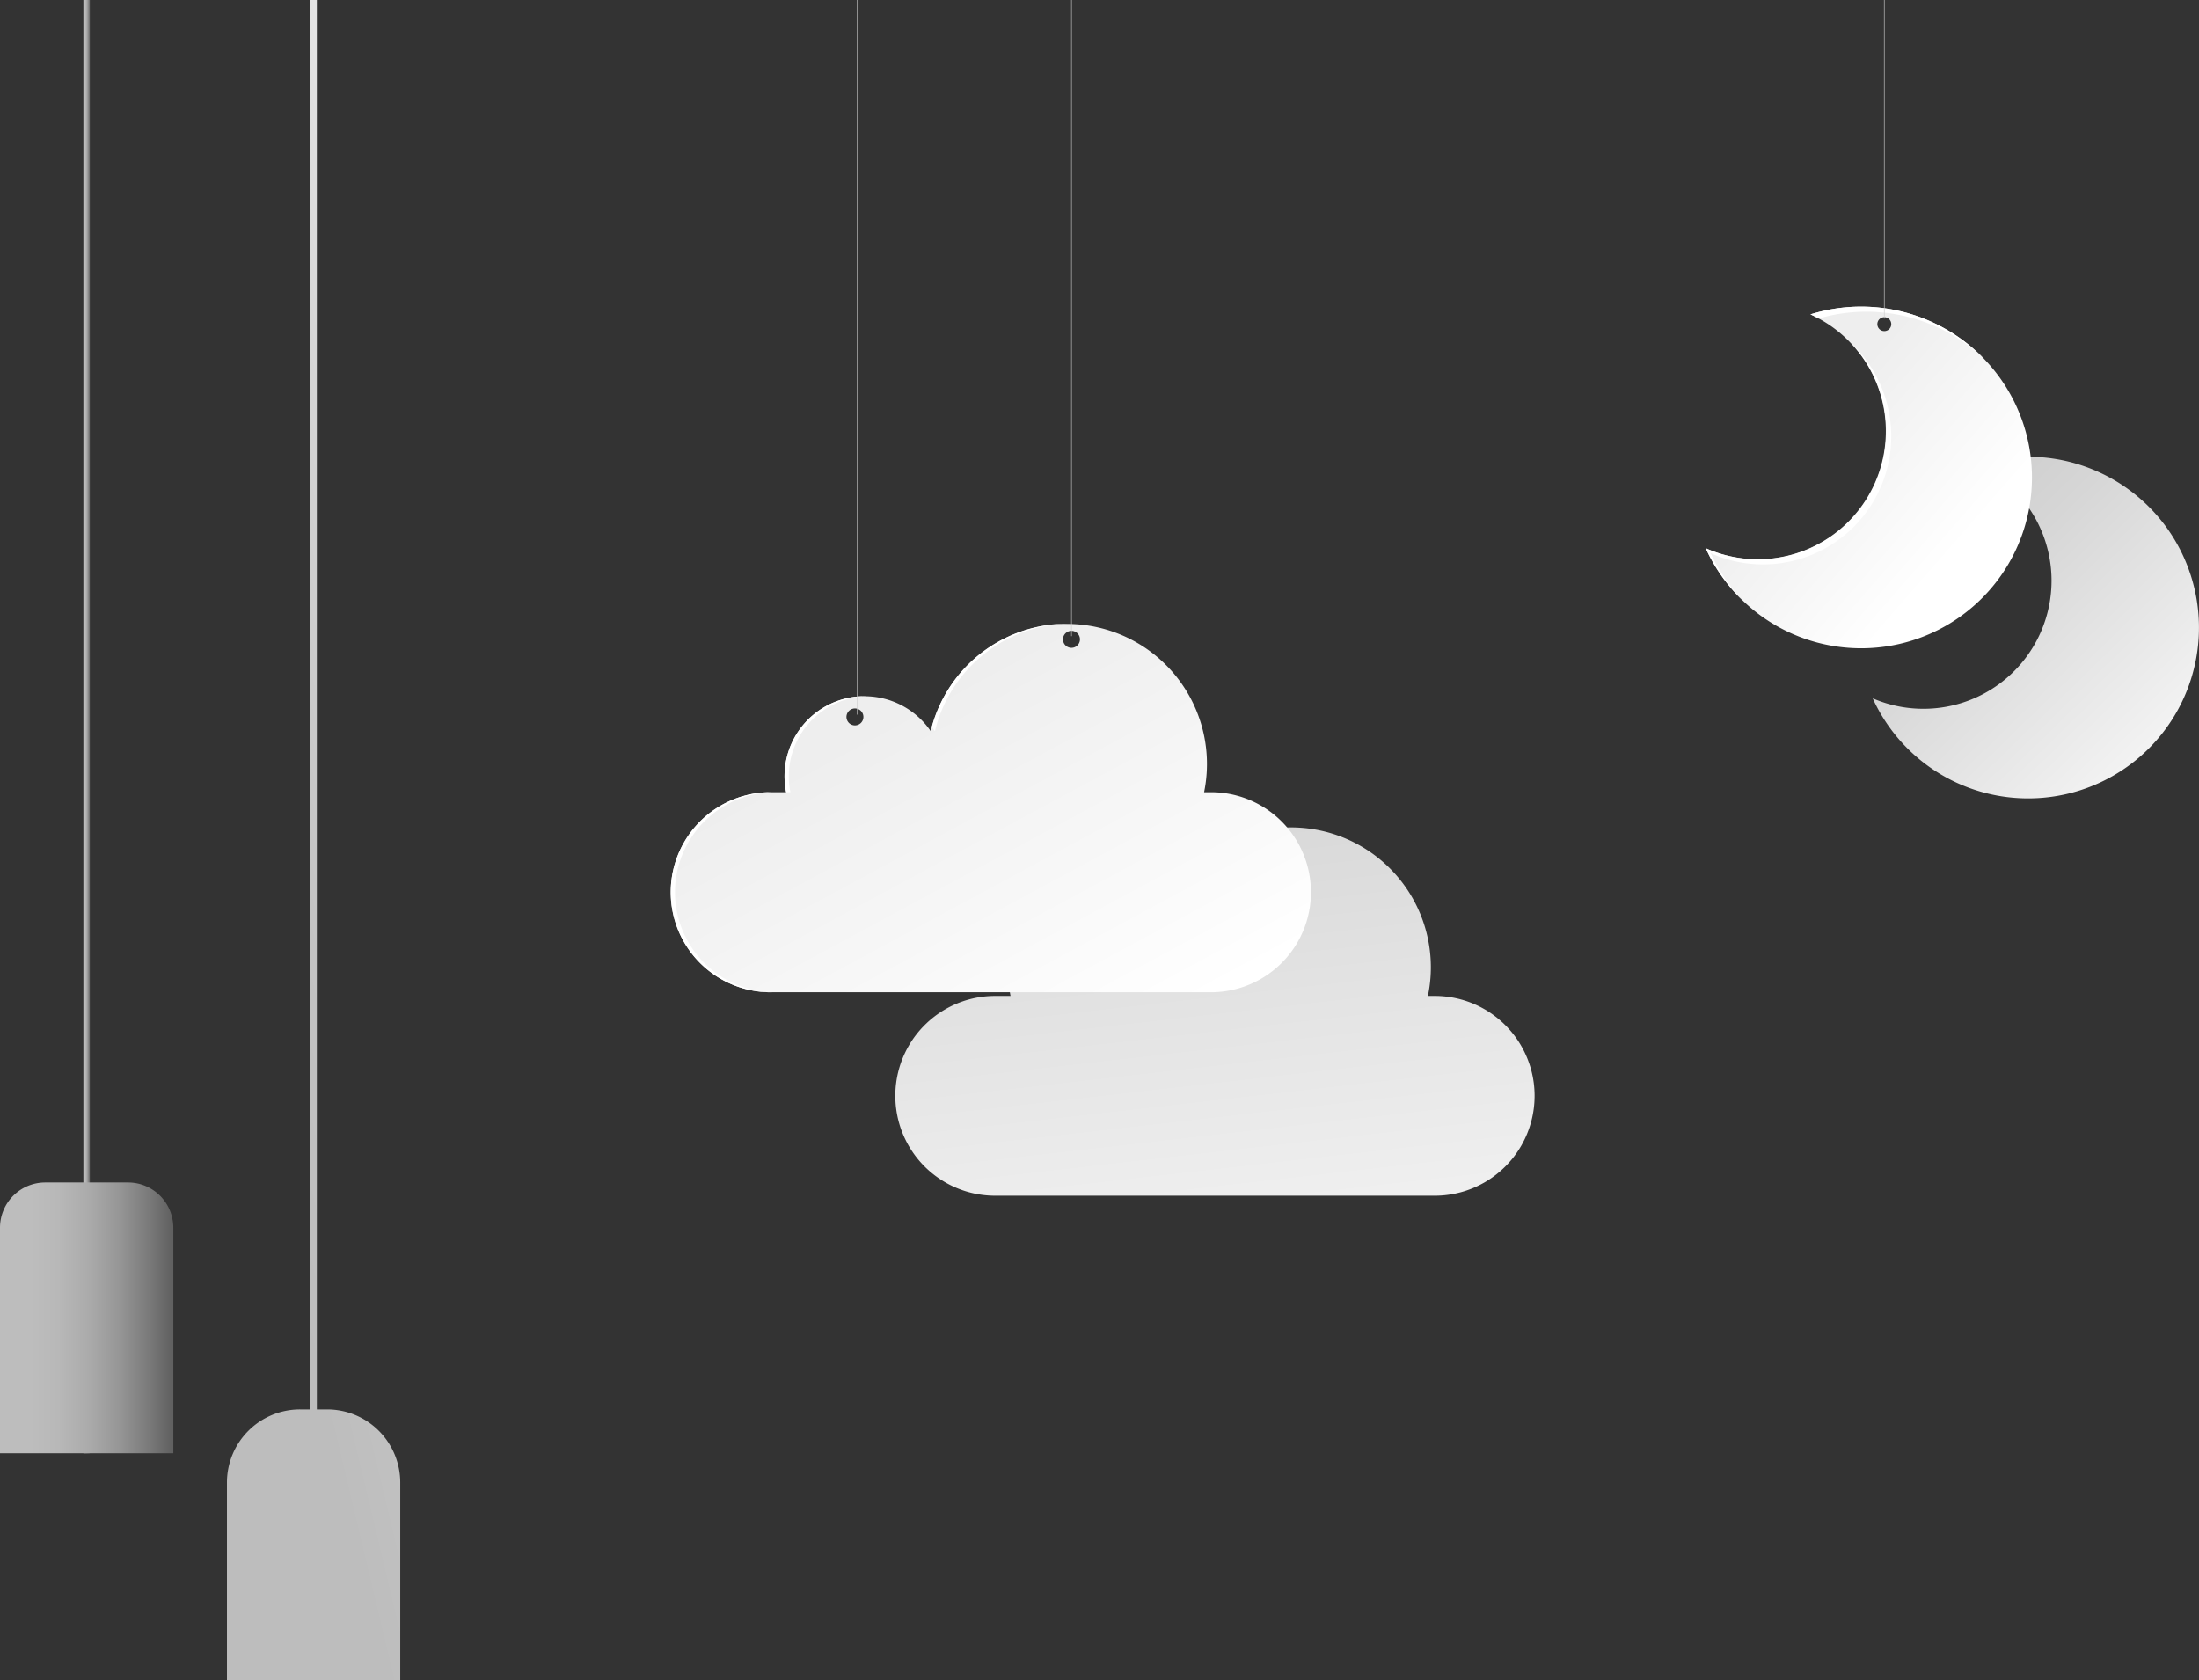 <svg id="グループ_135" data-name="グループ 135" xmlns="http://www.w3.org/2000/svg" xmlns:xlink="http://www.w3.org/1999/xlink" width="328.001" height="250.621" viewBox="0 0 328.001 250.621">
  <rect x="0" y="0" width="328.001" height="250.621" fill="#333333" stroke="none"/>
  <defs>
    <linearGradient id="linear-gradient" y1="0.5" x2="1" y2="0.5" gradientUnits="objectBoundingBox">
      <stop offset="0.154" stop-color="#bdbdbd"/>
      <stop offset="0.322" stop-color="#b8b8b8"/>
      <stop offset="0.503" stop-color="#ababab"/>
      <stop offset="0.689" stop-color="#969696"/>
      <stop offset="0.878" stop-color="#787878"/>
      <stop offset="1" stop-color="#616161"/>
    </linearGradient>
    <linearGradient id="linear-gradient-2" x1="0.026" x2="0.988" xlink:href="#linear-gradient"/>
    <linearGradient id="linear-gradient-3" x1="0.545" y1="0.835" x2="0.96" y2="-0.133" gradientUnits="objectBoundingBox">
      <stop offset="0" stop-color="#bdbdbd"/>
      <stop offset="0.219" stop-color="#c3c3c3"/>
      <stop offset="0.528" stop-color="#d6d6d6"/>
      <stop offset="0.891" stop-color="#f4f4f4"/>
      <stop offset="1" stop-color="#fff"/>
    </linearGradient>
    <linearGradient id="linear-gradient-4" x1="-0.054" y1="-2.064" x2="0.686" y2="1.667" xlink:href="#linear-gradient-3"/>
    <linearGradient id="linear-gradient-5" x1="-0.372" y1="-0.41" x2="1" y2="1.062" xlink:href="#linear-gradient-3"/>
    <linearGradient id="linear-gradient-6" x1="0.248" y1="0.341" x2="0.857" y2="0.993" gradientUnits="objectBoundingBox">
      <stop offset="0" stop-color="#eee"/>
      <stop offset="1" stop-color="#fff"/>
    </linearGradient>
    <linearGradient id="linear-gradient-7" x1="0.315" y1="0.352" x2="0.74" y2="0.74" xlink:href="#linear-gradient-6"/>
  </defs>
  <g id="グループ_123" data-name="グループ 123">
    <g id="グループ_122" data-name="グループ 122">
      <rect id="長方形_958" data-name="長方形 958" width="0.969" height="216.772" transform="translate(12.44)" fill="url(#linear-gradient)"/>
      <path id="長方形_959" data-name="長方形 959" d="M6.75,0H19.1a6.75,6.75,0,0,1,6.75,6.75V40.391a0,0,0,0,1,0,0H0a0,0,0,0,1,0,0V6.75A6.75,6.75,0,0,1,6.75,0Z" transform="translate(0 176.381)" fill="url(#linear-gradient-2)"/>
    </g>
    <path id="パス_486" data-name="パス 486" d="M117.753,210.231h-1.535V0h-.969V210.231h-1.535a10.905,10.905,0,0,0-10.906,10.906v29.484h25.85V221.137A10.905,10.905,0,0,0,117.753,210.231Z" transform="translate(-68.958)" fill="url(#linear-gradient-3)" style="mix-blend-mode: multiply;isolation: isolate"/>
  </g>
  <path id="パス_488" data-name="パス 488" d="M244.968,101.513H243.95a20.862,20.862,0,0,0-40.718-9.09,11.919,11.919,0,0,0-21.769,6.71,12.034,12.034,0,0,0,.237,2.38h-2.288a14.9,14.9,0,0,0,0,29.8h65.555a14.9,14.9,0,0,0,0-29.8Z" transform="translate(-30.968 47.042)" fill="url(#linear-gradient-4)" style="mix-blend-mode: multiply;isolation: isolate"/>
  <path id="パス_490" data-name="パス 490" d="M288.348,44.4a25.369,25.369,0,0,0-17.981-1.074A19.108,19.108,0,0,1,254.747,78.2a25.476,25.476,0,1,0,33.6-33.8Z" transform="translate(24.583 25.962)" fill="url(#linear-gradient-5)" style="mix-blend-mode: multiply;isolation: isolate"/>
  <g id="グループ_127" data-name="グループ 127" transform="translate(100.048)">
    <path id="パス_491" data-name="パス 491" d="M224.353,82.716h-1.019a20.893,20.893,0,0,0-40.777-9.1,11.938,11.938,0,0,0-21.562,9.1H158.7a14.921,14.921,0,0,0,0,29.843h65.652a14.921,14.921,0,0,0,0-29.843Zm-53.1-9.96a1.265,1.265,0,1,1,1.267-1.265A1.265,1.265,0,0,1,171.254,72.755Zm32.3-11.573a1.266,1.266,0,1,1,1.265-1.267A1.267,1.267,0,0,1,203.55,61.183Z" transform="translate(-143.781 35.448)" fill="url(#linear-gradient-6)"/>
    <g id="グループ_126" data-name="グループ 126" transform="translate(0 93.026)">
      <path id="パス_492" data-name="パス 492" d="M155.158,78.593A11.945,11.945,0,0,1,166.611,64.28c-.129,0-.258-.006-.388-.006a11.942,11.942,0,0,0-11.7,14.319Z" transform="translate(-137.313 -53.456)" fill="#fff"/>
      <path id="パス_493" data-name="パス 493" d="M168.352,73.613a20.9,20.9,0,0,1,19.981-16.032c-.1,0-.194,0-.292,0a20.894,20.894,0,0,0-20.157,15.4Q168.128,73.285,168.352,73.613Z" transform="translate(-128.943 -57.578)" fill="#fff"/>
      <path id="パス_494" data-name="パス 494" d="M144.414,88.059a14.923,14.923,0,0,1,14.921-14.922H158.7a14.921,14.921,0,0,0,0,29.843h.633A14.921,14.921,0,0,1,144.414,88.059Z" transform="translate(-143.781 -47.999)" fill="#fff"/>
    </g>
    <rect id="長方形_962" data-name="長方形 962" width="0.081" height="106.596" transform="translate(27.779)" fill="#ccc"/>
    <rect id="長方形_963" data-name="長方形 963" width="0.081" height="94.89" transform="translate(59.729)" fill="#ccc"/>
  </g>
  <g id="グループ_133" data-name="グループ 133" transform="translate(254.42)">
    <path id="パス_504" data-name="パス 504" d="M272.931,30.539a25.37,25.37,0,0,0-17.981-1.074,19.108,19.108,0,0,1-15.622,34.877,25.476,25.476,0,1,0,33.6-33.8Zm-6.963,1.422a1.038,1.038,0,1,1,1.039-1.039A1.038,1.038,0,0,1,265.968,31.961Z" transform="translate(-239.329 17.428)" fill="url(#linear-gradient-7)"/>
    <g id="グループ_132" data-name="グループ 132" transform="translate(0 45.736)">
      <path id="パス_505" data-name="パス 505" d="M267.733,31.294a25.43,25.43,0,0,1,7.183,4.826A25.47,25.47,0,0,0,249,29.465c.425.191.835.4,1.238.616A25.366,25.366,0,0,1,267.733,31.294Z" transform="translate(-233.376 -28.308)" fill="#fff"/>
      <path id="パス_506" data-name="パス 506" d="M240.084,63a19.109,19.109,0,0,0,20.965-31.3A19.11,19.11,0,0,1,239.329,62.25a25.5,25.5,0,0,0,5.555,7.838A25.529,25.529,0,0,1,240.084,63Z" transform="translate(-239.329 -26.216)" fill="#fff"/>
    </g>
    <rect id="長方形_968" data-name="長方形 968" width="0.081" height="47.528" transform="translate(26.598)" fill="#ccc"/>
  </g>
</svg>
